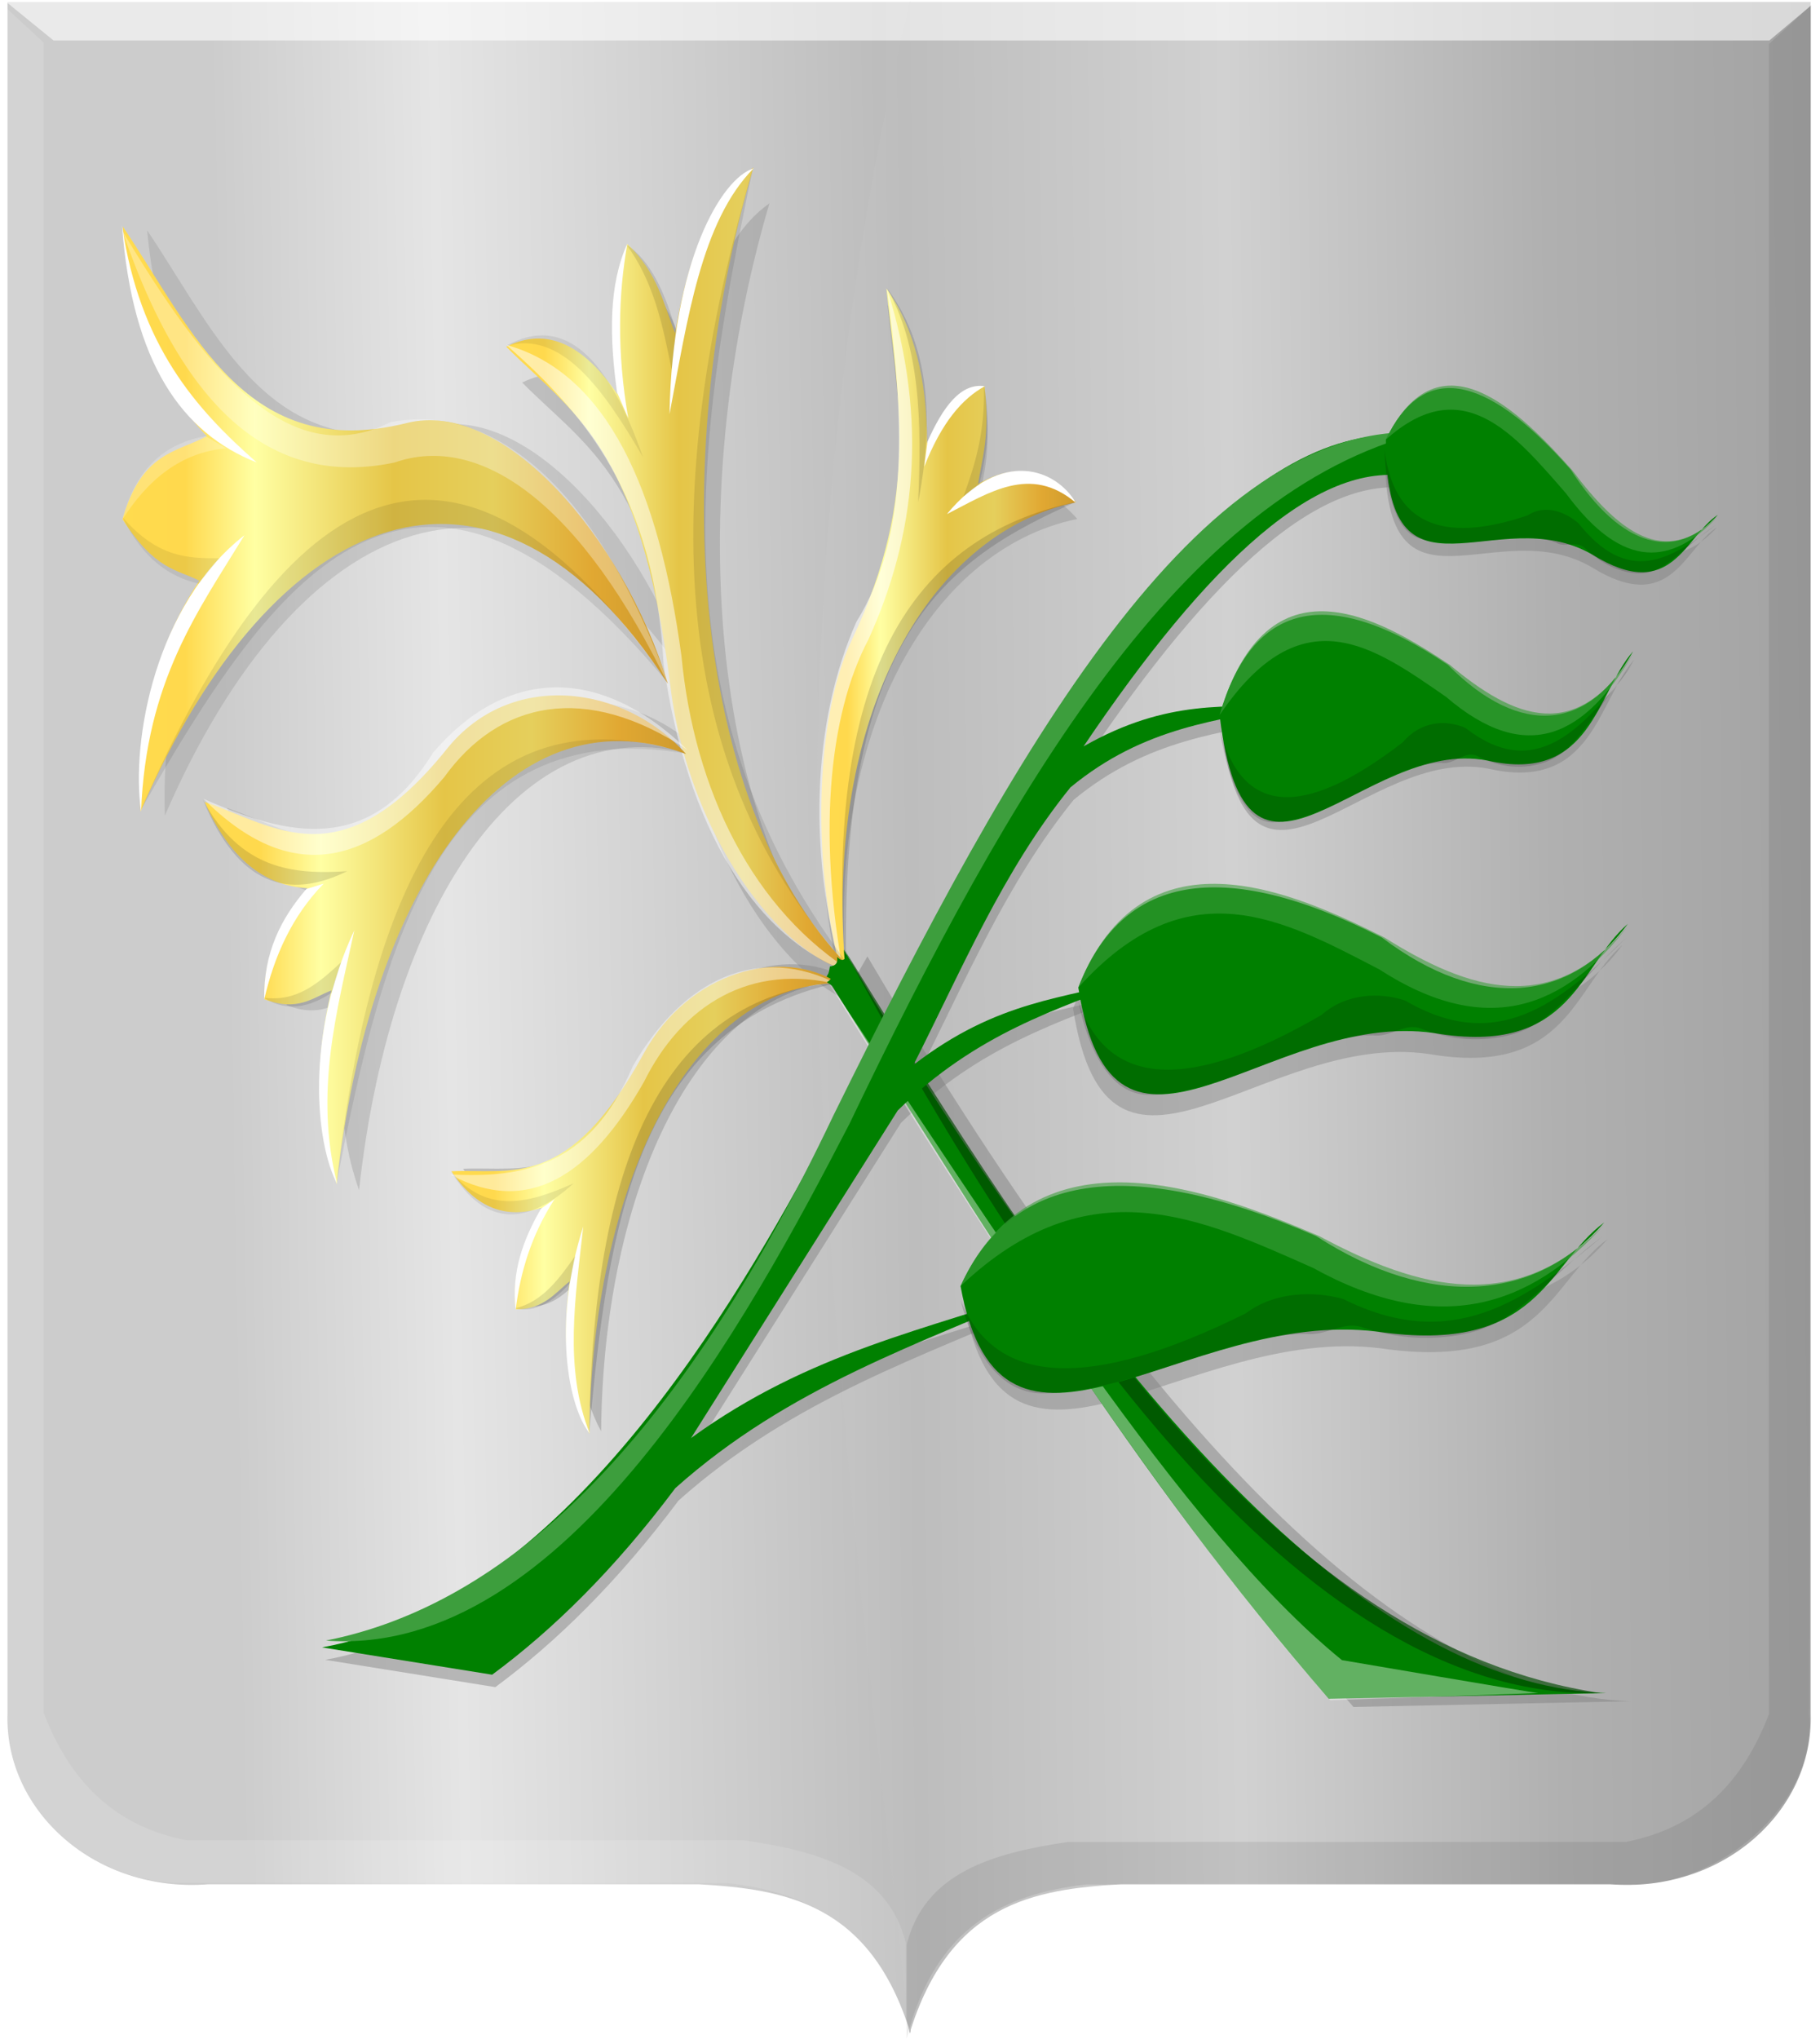<?xml version="1.0" encoding="UTF-8" standalone="no"?>
<!-- Created with Inkscape (http://www.inkscape.org/) -->

<svg
   xmlns:dc="http://purl.org/dc/elements/1.1/"
   xmlns:cc="http://creativecommons.org/ns#"
   xmlns:rdf="http://www.w3.org/1999/02/22-rdf-syntax-ns#"
   xmlns:svg="http://www.w3.org/2000/svg"
   xmlns="http://www.w3.org/2000/svg"
   xmlns:xlink="http://www.w3.org/1999/xlink"
   xmlns:sodipodi="http://sodipodi.sourceforge.net/DTD/sodipodi-0.dtd"
   xmlns:inkscape="http://www.inkscape.org/namespaces/inkscape"
   width="610.562"
   height="683.844"
   id="svg84572"
   version="1.1"
   inkscape:version="0.48.4 r9939"
   sodipodi:docname="Millingen_wapen.svg">
  <defs
     id="defs84574">
    <linearGradient
       inkscape:collect="always"
       xlink:href="#linearGradient8746-8-4-5-7-8"
       id="linearGradient83912-2"
       x1="1194.909"
       y1="422.595"
       x2="1231.971"
       y2="422.595"
       gradientUnits="userSpaceOnUse"
       gradientTransform="matrix(-3.598,0,0,4.021,4562.643,-1226.434)" />
    <linearGradient
       id="linearGradient8746-8-4-5-7-8">
      <stop
         id="stop8748-1-1-9-0-2"
         offset="0"
         style="stop-color:#cc992d;stop-opacity:1;" />
      <stop
         id="stop8750-0-0-1-7-0"
         offset="0.143"
         style="stop-color:#e1a832;stop-opacity:1;" />
      <stop
         style="stop-color:#e5cf5c;stop-opacity:1;"
         offset="0.321"
         id="stop8752-9-3-8-4-5" />
      <stop
         id="stop8754-2-7-1-1-5"
         offset="0.5"
         style="stop-color:#e5c547;stop-opacity:1;" />
      <stop
         style="stop-color:#ffffa3;stop-opacity:1;"
         offset="0.75"
         id="stop8756-4-3-7-2-2" />
      <stop
         id="stop8758-9-9-8-1-7"
         offset="0.875"
         style="stop-color:#ffd94d;stop-opacity:1;" />
      <stop
         style="stop-color:#ffdb4e;stop-opacity:1;"
         offset="1"
         id="stop8760-1-5-6-8-6" />
    </linearGradient>
    <linearGradient
       inkscape:collect="always"
       xlink:href="#linearGradient83898-8"
       id="linearGradient83904-7"
       x1="1194.909"
       y1="422.595"
       x2="1231.971"
       y2="422.595"
       gradientUnits="userSpaceOnUse"
       gradientTransform="matrix(-3.598,0,0,4.021,4562.643,-1226.434)" />
    <linearGradient
       inkscape:collect="always"
       id="linearGradient83898-8">
      <stop
         style="stop-color:#000000;stop-opacity:1;"
         offset="0"
         id="stop83900-7" />
      <stop
         style="stop-color:#000000;stop-opacity:0;"
         offset="1"
         id="stop83902-8" />
    </linearGradient>
    <linearGradient
       inkscape:collect="always"
       xlink:href="#linearGradient8746-8-4-5-7-8"
       id="linearGradient83880-1"
       x1="1171.897"
       y1="400.869"
       x2="1217.79"
       y2="400.869"
       gradientUnits="userSpaceOnUse"
       gradientTransform="matrix(-3.598,0,0,4.021,4428.837,-1226.434)" />
    <linearGradient
       id="linearGradient84387">
      <stop
         id="stop84389"
         offset="0"
         style="stop-color:#cc992d;stop-opacity:1;" />
      <stop
         id="stop84391"
         offset="0.143"
         style="stop-color:#e1a832;stop-opacity:1;" />
      <stop
         style="stop-color:#e5cf5c;stop-opacity:1;"
         offset="0.321"
         id="stop84393" />
      <stop
         id="stop84395"
         offset="0.5"
         style="stop-color:#e5c547;stop-opacity:1;" />
      <stop
         style="stop-color:#ffffa3;stop-opacity:1;"
         offset="0.75"
         id="stop84397" />
      <stop
         id="stop84399"
         offset="0.875"
         style="stop-color:#ffd94d;stop-opacity:1;" />
      <stop
         style="stop-color:#ffdb4e;stop-opacity:1;"
         offset="1"
         id="stop84401" />
    </linearGradient>
    <linearGradient
       inkscape:collect="always"
       xlink:href="#linearGradient8746-8-4-5-7-8"
       id="linearGradient83872-6"
       x1="1164.235"
       y1="365.773"
       x2="1216.102"
       y2="365.773"
       gradientUnits="userSpaceOnUse"
       gradientTransform="matrix(-3.598,0,0,4.021,4395.202,-1226.434)" />
    <linearGradient
       id="linearGradient84404">
      <stop
         id="stop84406"
         offset="0"
         style="stop-color:#cc992d;stop-opacity:1;" />
      <stop
         id="stop84408"
         offset="0.143"
         style="stop-color:#e1a832;stop-opacity:1;" />
      <stop
         style="stop-color:#e5cf5c;stop-opacity:1;"
         offset="0.321"
         id="stop84410" />
      <stop
         id="stop84412"
         offset="0.5"
         style="stop-color:#e5c547;stop-opacity:1;" />
      <stop
         style="stop-color:#ffffa3;stop-opacity:1;"
         offset="0.75"
         id="stop84414" />
      <stop
         id="stop84416"
         offset="0.875"
         style="stop-color:#ffd94d;stop-opacity:1;" />
      <stop
         style="stop-color:#ffdb4e;stop-opacity:1;"
         offset="1"
         id="stop84418" />
    </linearGradient>
    <linearGradient
       inkscape:collect="always"
       xlink:href="#linearGradient8746-8-4-5-7-8"
       id="linearGradient83888-0"
       x1="1200.02"
       y1="370.02"
       x2="1233.518"
       y2="370.02"
       gradientUnits="userSpaceOnUse"
       gradientTransform="matrix(-3.598,0,0,4.021,4586.595,-1226.434)" />
    <linearGradient
       id="linearGradient84421">
      <stop
         id="stop84423"
         offset="0"
         style="stop-color:#cc992d;stop-opacity:1;" />
      <stop
         id="stop84425"
         offset="0.143"
         style="stop-color:#e1a832;stop-opacity:1;" />
      <stop
         style="stop-color:#e5cf5c;stop-opacity:1;"
         offset="0.321"
         id="stop84427" />
      <stop
         id="stop84429"
         offset="0.5"
         style="stop-color:#e5c547;stop-opacity:1;" />
      <stop
         style="stop-color:#ffffa3;stop-opacity:1;"
         offset="0.75"
         id="stop84431" />
      <stop
         id="stop84433"
         offset="0.875"
         style="stop-color:#ffd94d;stop-opacity:1;" />
      <stop
         style="stop-color:#ffdb4e;stop-opacity:1;"
         offset="1"
         id="stop84435" />
    </linearGradient>
    <linearGradient
       inkscape:collect="always"
       xlink:href="#linearGradient8746-8-4-5-7-8"
       id="linearGradient83896-9"
       x1="1229.399"
       y1="375.763"
       x2="1254.166"
       y2="375.763"
       gradientUnits="userSpaceOnUse"
       gradientTransform="matrix(-3.598,0,0,4.021,4766.569,-1226.434)" />
    <linearGradient
       id="linearGradient84438">
      <stop
         id="stop84440"
         offset="0"
         style="stop-color:#cc992d;stop-opacity:1;" />
      <stop
         id="stop84442"
         offset="0.143"
         style="stop-color:#e1a832;stop-opacity:1;" />
      <stop
         style="stop-color:#e5cf5c;stop-opacity:1;"
         offset="0.321"
         id="stop84444" />
      <stop
         id="stop84446"
         offset="0.5"
         style="stop-color:#e5c547;stop-opacity:1;" />
      <stop
         style="stop-color:#ffffa3;stop-opacity:1;"
         offset="0.75"
         id="stop84448" />
      <stop
         id="stop84450"
         offset="0.875"
         style="stop-color:#ffd94d;stop-opacity:1;" />
      <stop
         style="stop-color:#ffdb4e;stop-opacity:1;"
         offset="1"
         id="stop84452" />
    </linearGradient>
    <filter
       color-interpolation-filters="sRGB"
       inkscape:collect="always"
       id="filter6227-5">
      <feGaussianBlur
         inkscape:collect="always"
         stdDeviation="0.691"
         id="feGaussianBlur6229-8" />
    </filter>
    <filter
       color-interpolation-filters="sRGB"
       inkscape:collect="always"
       id="filter6231-9">
      <feGaussianBlur
         inkscape:collect="always"
         stdDeviation="0.691"
         id="feGaussianBlur6233-0" />
    </filter>
    <filter
       color-interpolation-filters="sRGB"
       inkscape:collect="always"
       id="filter6235-0">
      <feGaussianBlur
         inkscape:collect="always"
         stdDeviation="0.691"
         id="feGaussianBlur6237-0" />
    </filter>
    <filter
       color-interpolation-filters="sRGB"
       inkscape:collect="always"
       id="filter6239-7">
      <feGaussianBlur
         inkscape:collect="always"
         stdDeviation="0.691"
         id="feGaussianBlur6241-2" />
    </filter>
    <filter
       color-interpolation-filters="sRGB"
       inkscape:collect="always"
       id="filter6243-5">
      <feGaussianBlur
         inkscape:collect="always"
         stdDeviation="0.691"
         id="feGaussianBlur6245-5" />
    </filter>
    <filter
       color-interpolation-filters="sRGB"
       inkscape:collect="always"
       id="filter6247-2">
      <feGaussianBlur
         inkscape:collect="always"
         stdDeviation="0.691"
         id="feGaussianBlur6249-1" />
    </filter>
    <filter
       color-interpolation-filters="sRGB"
       inkscape:collect="always"
       id="filter6251-4"
       x="-0.054"
       width="1.107"
       y="-0.108"
       height="1.216">
      <feGaussianBlur
         inkscape:collect="always"
         stdDeviation="0.691"
         id="feGaussianBlur6253-8" />
    </filter>
    <filter
       color-interpolation-filters="sRGB"
       inkscape:collect="always"
       id="filter6255-6">
      <feGaussianBlur
         inkscape:collect="always"
         stdDeviation="0.691"
         id="feGaussianBlur6257-4" />
    </filter>
    <filter
       color-interpolation-filters="sRGB"
       inkscape:collect="always"
       id="filter6259-6">
      <feGaussianBlur
         inkscape:collect="always"
         stdDeviation="0.691"
         id="feGaussianBlur6261-8" />
    </filter>
    <filter
       color-interpolation-filters="sRGB"
       inkscape:collect="always"
       id="filter6263-9">
      <feGaussianBlur
         inkscape:collect="always"
         stdDeviation="0.691"
         id="feGaussianBlur6265-8" />
    </filter>
    <filter
       color-interpolation-filters="sRGB"
       inkscape:collect="always"
       id="filter6267-3">
      <feGaussianBlur
         inkscape:collect="always"
         stdDeviation="0.691"
         id="feGaussianBlur6269-5" />
    </filter>
    <linearGradient
       inkscape:collect="always"
       xlink:href="#linearGradient4070-8-2-8-8-7"
       id="linearGradient15624"
       x1="293.908"
       y1="700.337"
       x2="897.646"
       y2="706.546"
       gradientUnits="userSpaceOnUse"
       gradientTransform="matrix(-1,0,0,1,882.738,-288.775)" />
    <linearGradient
       id="linearGradient4070-8-2-8-8-7">
      <stop
         id="stop4072-1-2-6-4-1"
         offset="0"
         style="stop-color:#a3a3a3;stop-opacity:1;" />
      <stop
         id="stop4074-8-0-7-0-4"
         offset="0.143"
         style="stop-color:#b0b0b0;stop-opacity:1;" />
      <stop
         style="stop-color:#d1d1d1;stop-opacity:1;"
         offset="0.321"
         id="stop4076-6-1-0-3-7" />
      <stop
         id="stop4078-0-2-8-7-6"
         offset="0.5"
         style="stop-color:#bdbdbd;stop-opacity:1;" />
      <stop
         style="stop-color:#e5e5e5;stop-opacity:1;"
         offset="0.75"
         id="stop4080-2-7-1-8-8" />
      <stop
         id="stop4082-4-7-8-3-2"
         offset="0.875"
         style="stop-color:#cccccc;stop-opacity:1;" />
      <stop
         style="stop-color:#cccccc;stop-opacity:1;"
         offset="1"
         id="stop4084-9-0-3-1-3" />
    </linearGradient>
    <linearGradient
       y2="700.337"
       x2="326.245"
       y1="689.611"
       x1="-271.045"
       gradientTransform="matrix(-1,0,0,1,203.042,-285.918)"
       gradientUnits="userSpaceOnUse"
       id="linearGradient15674"
       xlink:href="#linearGradient4070-8-2-8-8-7"
       inkscape:collect="always" />
    <linearGradient
       id="linearGradient84486">
      <stop
         id="stop84488"
         offset="0"
         style="stop-color:#a3a3a3;stop-opacity:1;" />
      <stop
         id="stop84490"
         offset="0.143"
         style="stop-color:#b0b0b0;stop-opacity:1;" />
      <stop
         style="stop-color:#d1d1d1;stop-opacity:1;"
         offset="0.321"
         id="stop84492" />
      <stop
         id="stop84494"
         offset="0.5"
         style="stop-color:#bdbdbd;stop-opacity:1;" />
      <stop
         style="stop-color:#e5e5e5;stop-opacity:1;"
         offset="0.75"
         id="stop84496" />
      <stop
         id="stop84498"
         offset="0.875"
         style="stop-color:#cccccc;stop-opacity:1;" />
      <stop
         style="stop-color:#cccccc;stop-opacity:1;"
         offset="1"
         id="stop84500" />
    </linearGradient>
    <linearGradient
       y2="700.337"
       x2="326.245"
       y1="689.611"
       x1="-271.045"
       gradientTransform="matrix(-1,0,0,1,308.757,-288.775)"
       gradientUnits="userSpaceOnUse"
       id="linearGradient84570"
       xlink:href="#linearGradient4070-8-2-8-8-7"
       inkscape:collect="always" />
  </defs>
  <sodipodi:namedview
     id="base"
     pagecolor="#ffffff"
     bordercolor="#666666"
     borderopacity="1.0"
     inkscape:pageopacity="0.0"
     inkscape:pageshadow="2"
     inkscape:zoom="0.7"
     inkscape:cx="544.9332"
     inkscape:cy="242.70845"
     inkscape:document-units="px"
     inkscape:current-layer="layer1"
     showgrid="false"
     fit-margin-top="0"
     fit-margin-left="0"
     fit-margin-right="0"
     fit-margin-bottom="0"
     inkscape:window-width="1600"
     inkscape:window-height="837"
     inkscape:window-x="-8"
     inkscape:window-y="-8"
     inkscape:window-maximized="1" />
  <g
     inkscape:label="Laag 1"
     inkscape:groupmode="layer"
     id="layer1"
     transform="translate(19.125,-70.25)">
    <path
       style="fill:url(#linearGradient84570);fill-opacity:1;stroke:#000000;stroke-width:1px;stroke-linecap:butt;stroke-linejoin:miter;stroke-opacity:0"
       d="m 286.351,70.908 -302.959,0 0,574.107 c -0.998,32.693 29.569,60.15 67.452,57.172 l 85.258,0 79.071,0 c 29.441,1.671 57.708,6.425 71.177,50.026 l 0,-681.306 z"
       id="path2830"
       sodipodi:nodetypes="cccccccc"
       inkscape:connector-curvature="0" />
    <path
       style="fill:url(#linearGradient15624);fill-opacity:1;stroke:#000000;stroke-width:1px;stroke-linecap:butt;stroke-linejoin:miter;stroke-opacity:0"
       d="m 285.994,70.908 302.313,0 0,574.107 c 0.996,32.693 -29.506,60.15 -67.309,57.172 l -85.077,0 -78.902,0 c -29.378,1.671 -57.585,6.425 -71.025,50.026 -24.551,-223.136 -56.129,-445.137 0,-681.306 z"
       id="path2830-1"
       sodipodi:nodetypes="cccccccc"
       inkscape:connector-curvature="0" />
    <path
       style="fill:#ffffff;fill-opacity:0.581;stroke:#000000;stroke-width:1px;stroke-linecap:butt;stroke-linejoin:miter;stroke-opacity:0"
       d="m -17.236,70.743 16.075,13.081 575.619,0 15.601,-13.081 -607.296,0 z"
       id="path4075"
       inkscape:connector-curvature="0" />
    <path
       style="fill:#000000;fill-opacity:0.08;stroke:#000000;stroke-width:1px;stroke-linecap:butt;stroke-linejoin:miter;stroke-opacity:0"
       d="m 588.44,71.977 -14.155,13.081 0,560.112 c -8.507,22.235 -23.109,37.991 -48.003,42.811 l -187.087,0 c -25.425,3.778 -48.177,10.355 -54.157,34.487 l 0,31.514 c 9.491,-37.75 32.898,-48.61 60.311,-51.73 l 182.779,0 c 28.145,0.691 62.232,-25.715 59.696,-57.081 L 588.44,71.977 z"
       id="path4051-6"
       sodipodi:nodetypes="ccccccccccc"
       inkscape:connector-curvature="0" />
    <path
       style="fill:#ffffff;fill-opacity:0.132;stroke:#000000;stroke-width:1px;stroke-linecap:butt;stroke-linejoin:miter;stroke-opacity:0"
       d="m -18.632,71.441 14.155,13.081 0,560.112 c 8.507,22.235 23.109,37.991 48.003,42.811 l 187.087,0 c 25.425,3.778 48.177,10.355 54.157,34.487 l 0,31.514 c -9.491,-37.75 -32.898,-48.61 -60.311,-51.73 l -182.779,0 c -28.145,0.691 -62.232,-25.714 -59.696,-57.082 l -0.615,-573.193 z"
       id="path4051"
       sodipodi:nodetypes="ccccccccccc"
       inkscape:connector-curvature="0" />
    <path
       inkscape:connector-curvature="0"
       style="fill:#808080;fill-opacity:0.491;stroke:#000000;stroke-width:1px;stroke-linecap:butt;stroke-linejoin:miter;stroke-opacity:0;filter:url(#filter6267-3)"
       d="m 83.792,279.378 c 27.985,42.576 51.379,61.584 71.175,62.122 l -25.858,0.478 C 111.201,323.618 96.86,302.595 82.256,281.767 l 1.536,-2.389 z"
       id="path3664-5"
       sodipodi:nodetypes="ccccc"
       transform="matrix(3.598,0,0,4.021,-29.616,-732.371)" />
    <path
       inkscape:connector-curvature="0"
       style="fill:#808080;fill-opacity:0.467;stroke:#000000;stroke-width:1px;stroke-linecap:butt;stroke-linejoin:miter;stroke-opacity:0;filter:url(#filter6263-9)"
       d="m 35.223,337.692 c 22.399,-3.641 38.651,-28.721 46.851,-42.509 26.027,-48.578 42.555,-60.217 55.636,-58.45 l 4.148,3.036 -4.636,0.38 c -8.912,-1.91 -19.48,7.128 -30.99,22.393 7.899,-4.025 13.47,-3.222 19.521,-3.416 -6.914,1.234 -13.828,1.731 -20.741,6.832 -6.313,6.975 -10.15,15.233 -14.641,23.152 7.891,-5.443 14.05,-5.5 20.741,-7.211 -7.402,2.579 -14.804,4.545 -22.205,11.007 l -19.277,27.327 c 11.062,-7.196 22.124,-9.073 33.186,-12.525 -11.841,4.662 -24.036,8.222 -34.65,16.7 -5.694,6.8 -11.387,11.795 -17.081,15.561 l -15.861,-2.277 z"
       id="path2828-1"
       sodipodi:nodetypes="cccccccccccccccc"
       transform="matrix(3.598,0,0,4.021,-36.758,-730.943)" />
    <path
       inkscape:connector-curvature="0"
       style="fill:#808080;fill-opacity:0.42;stroke:#000000;stroke-width:1px;stroke-linecap:butt;stroke-linejoin:miter;stroke-opacity:0;filter:url(#filter6259-6)"
       d="m 105.744,282.658 c 4.013,-9.329 13.231,-11.039 28.306,-4.175 9.176,6.207 17.562,5.374 22.938,-1.139 -4.522,3.447 -5.173,11.08 -18.057,9.109 -15.503,-2.023 -29.913,14.938 -33.186,-3.795 z"
       id="path2830-5-5"
       sodipodi:nodetypes="ccccc"
       transform="matrix(3.598,0,0,4.021,-39.616,-728.085)" />
    <path
       inkscape:connector-curvature="0"
       style="fill:#808080;fill-opacity:0.467;stroke:#000000;stroke-width:1px;stroke-linecap:butt;stroke-linejoin:miter;stroke-opacity:0;filter:url(#filter6255-6)"
       d="m 118.921,259.927 c 3.019,-9.329 9.955,-11.039 21.297,-4.175 6.904,6.207 13.213,5.374 17.258,-1.139 -3.402,3.447 -3.892,11.08 -13.586,9.109 -11.664,-2.023 -22.506,14.938 -24.969,-3.795 z"
       id="path2830-1-9-58"
       sodipodi:nodetypes="ccccc"
       transform="matrix(3.598,0,0,4.021,-37.473,-732.371)" />
    <path
       inkscape:connector-curvature="0"
       style="fill:#808080;fill-opacity:0.434;stroke:#000000;stroke-width:1px;stroke-linecap:butt;stroke-linejoin:miter;stroke-opacity:0;filter:url(#filter6251-4)"
       d="m 134.426,236.95 c 3.386,-6.338 9.038,-5.787 17.238,2.516 4.773,6.609 9.837,7.664 13.727,3.759 -3.054,1.728 -4.263,7.445 -11.692,3.334 -8.977,-4.68 -19.352,5.406 -19.274,-9.609 z"
       id="path2830-9-4"
       sodipodi:nodetypes="ccccc"
       transform="matrix(3.598,0,0,4.021,-38.187,-730.943)" />
    <path
       inkscape:connector-curvature="0"
       style="fill:#808080;fill-opacity:0.429;stroke:#000000;stroke-width:1px;stroke-linecap:butt;stroke-linejoin:miter;stroke-opacity:0;filter:url(#filter6247-2)"
       d="m 94.763,307.559 c 4.701,-9.329 15.5,-11.039 33.158,-4.175 10.749,6.207 20.573,5.374 26.87,-1.139 -5.297,3.447 -6.06,11.08 -21.153,9.109 -18.161,-2.023 -35.041,14.938 -38.875,-3.795 z"
       id="path2830-2-0"
       sodipodi:nodetypes="ccccc"
       transform="matrix(3.598,0,0,4.021,-36.758,-729.514)" />
    <path
       inkscape:connector-curvature="0"
       style="fill:#808080;fill-opacity:0.33;stroke:#000000;stroke-width:1px;stroke-linecap:butt;stroke-linejoin:miter;stroke-opacity:0;filter:url(#filter6243-5)"
       d="m 84.193,282.794 c -3.124,-7.923 -3.466,-21.791 0.445,-29.156 6.533,-12.305 4.179,-20.408 3.216,-29.293 2.597,3.263 3.788,7.618 3.782,12.904 1.52,-2.104 2.63,-5.008 5.368,-4.744 0.52,4.159 -0.221,5.919 -0.61,8.16 3.564,-1.893 6.562,-1.14 9.151,1.518 -13.917,2.543 -24.027,18.402 -21.351,40.611 z"
       id="path3731-1-5"
       sodipodi:nodetypes="cscccccc"
       transform="matrix(3.598,0,0,4.021,-37.473,-729.514)" />
    <path
       inkscape:connector-curvature="0"
       style="fill:#808080;fill-opacity:0.33;stroke:#000000;stroke-width:1px;stroke-linecap:butt;stroke-linejoin:miter;stroke-opacity:0;filter:url(#filter6239-7)"
       d="m 84.897,281.393 c -6.933,-1.132 -15.489,-11.528 -17.175,-23.765 -2.818,-20.446 -9.322,-22.983 -15.322,-28.422 3.77,-1.685 7.214,-0.2 10.38,3.986 -0.2,-4.159 -1.167,-8.274 0.903,-12.561 2.858,2.432 3.395,5.04 4.468,7.448 1.353,-7.347 3.898,-11.672 7.3,-13.822 -8.193,24.855 -5.741,53.981 9.446,67.135 z"
       id="path3731-1-1-4"
       sodipodi:nodetypes="cscccccc"
       transform="matrix(3.598,0,0,4.021,-32.473,-723.085)" />
    <path
       inkscape:connector-curvature="0"
       style="fill:#808080;fill-opacity:0.25;stroke:#000000;stroke-width:1px;stroke-linecap:butt;stroke-linejoin:miter;stroke-opacity:0;filter:url(#filter6235-0)"
       d="m 67.482,257.33 c -4.224,-12.326 -15.396,-23.771 -24.345,-21.763 -14.951,3.354 -19.891,-7.591 -26.5,-16.394 0.774,7.665 3.483,13.402 7.842,17.495 -2.854,1.37 -6.064,1.307 -7.865,6.924 3.043,4.258 5.039,4.159 7.171,5.131 -4.187,5.573 -5.775,12.081 -5.494,19.261 12.352,-25.525 32.868,-33.189 49.19,-10.655 z"
       id="path3731-1-2-72"
       sodipodi:nodetypes="cscccccc"
       transform="matrix(3.598,0,0,4.021,-29.616,-733.8)" />
    <path
       inkscape:connector-curvature="0"
       style="fill:#808080;fill-opacity:0.283;stroke:#000000;stroke-width:1px;stroke-linecap:butt;stroke-linejoin:miter;stroke-opacity:0;filter:url(#filter6231-9)"
       d="m 69.169,263.179 c -5.819,-5.831 -16.381,-7.014 -22.292,-0.44 -9.875,10.984 -15.888,6.5 -22.6,4.432 2.3,4.708 5.537,6.988 9.573,7.199 -1.719,2.588 -4.017,4.419 -4.017,9.251 3.137,1.09 4.535,-0.141 6.275,-0.732 -1.708,6.195 -1.353,11.503 0.485,16.172 2.966,-24.392 15.818,-41.525 32.576,-35.884 z"
       id="path3731-1-2-7-1"
       sodipodi:nodetypes="cscccccc"
       transform="matrix(3.598,0,0,4.021,-30.33,-733.085)" />
    <path
       inkscape:connector-curvature="0"
       style="fill:#808080;fill-opacity:0.392;stroke:#000000;stroke-width:1px;stroke-linecap:butt;stroke-linejoin:miter;stroke-opacity:0;filter:url(#filter6227-5)"
       d="m 83.35,282.278 c -5.247,-3.009 -13.923,-1.001 -18.126,5.872 -7.022,11.484 -12.305,9.599 -17.937,9.83 2.29,3.099 5.122,4.007 8.416,3.048 -1.161,2.536 -2.861,4.633 -2.425,8.472 2.643,-0.01 3.667,-1.378 5.025,-2.333 -0.827,5.399 -0.061,9.518 1.852,12.714 0.208,-20.209 9.09,-37.409 23.195,-37.604 z"
       id="path3731-1-2-5-4"
       sodipodi:nodetypes="cscccccc"
       transform="matrix(3.598,0,0,4.021,-33.901,-735.943)" />
    <path
       inkscape:connector-curvature="0"
       style="fill:#008000;fill-opacity:1;stroke:#000000;stroke-width:3.803px;stroke-linecap:butt;stroke-linejoin:miter;stroke-opacity:0"
       d="m 263.646,388.27 c 100.68,171.195 184.842,247.627 256.058,249.79 l -93.028,1.921 C 362.25,566.156 310.658,481.622 258.12,397.878 l 5.526,-9.607 z"
       id="path3664-8-9"
       sodipodi:nodetypes="ccccc" />
    <path
       inkscape:connector-curvature="0"
       style="fill:#ffffff;fill-opacity:0.385;stroke:#000000;stroke-width:3.803px;stroke-linecap:butt;stroke-linejoin:miter;stroke-opacity:0"
       d="m 257.659,397.878 c 74.453,121.054 128.767,197.042 169.477,242.585 0,0 70.922,-2.402 69.771,-2.402 -1.151,0 -65.857,-11.048 -65.857,-11.048 C 377.143,583.093 316.825,485.676 257.659,397.878 z"
       id="path3666-4-9"
       sodipodi:nodetypes="ccscc" />
    <path
       inkscape:connector-curvature="0"
       style="fill:#004700;fill-opacity:0.656;stroke:#000000;stroke-width:3.803px;stroke-linecap:butt;stroke-linejoin:miter;stroke-opacity:0"
       d="M 263.876,388.27 C 325.802,504.135 416.639,640.874 517.861,638.06 409.749,621.959 336.583,505.772 263.876,388.27 z"
       id="path3668-0-0"
       sodipodi:nodetypes="ccc" />
    <path
       inkscape:connector-curvature="0"
       style="fill:#008000;fill-opacity:1;stroke:#000000;stroke-width:3.803px;stroke-linecap:butt;stroke-linejoin:miter;stroke-opacity:0"
       d="M 88.915,622.746 C 169.497,608.105 227.966,507.262 257.467,451.82 351.102,256.492 410.563,209.692 457.621,216.797 l 14.924,12.209 -16.679,1.526 c -32.061,-7.682 -70.081,28.66 -111.49,90.041 28.416,-16.183 48.459,-12.957 70.23,-13.735 -24.873,4.96 -49.746,6.962 -74.619,27.47 -22.711,28.045 -36.514,61.251 -52.672,93.094 28.388,-21.886 50.547,-22.114 74.619,-28.996 -26.629,10.371 -53.257,18.275 -79.886,44.258 l -69.352,109.881 c 39.797,-28.933 79.594,-36.484 119.391,-50.362 -42.599,18.745 -86.472,33.061 -124.658,67.149 -20.484,27.342 -40.967,47.428 -61.451,62.571 l -57.062,-9.157 z"
       id="path2828-7-3"
       sodipodi:nodetypes="cccccccccccccccc" />
    <path
       inkscape:connector-curvature="0"
       style="fill:#008000;stroke:#000000;stroke-width:3.803px;stroke-linecap:butt;stroke-linejoin:miter;stroke-opacity:0"
       d="m 342.62,401.458 c 14.438,-37.511 47.601,-44.386 101.833,-16.787 33.013,24.959 63.182,21.608 82.52,-4.578 -16.268,13.861 -18.612,44.551 -64.962,36.627 -55.774,-8.134 -107.615,60.064 -119.39,-15.261 z"
       id="path2830-5-6-0"
       sodipodi:nodetypes="ccccc" />
    <path
       inkscape:connector-curvature="0"
       style="fill:#3d9e3d;fill-opacity:0.585;stroke:#000000;stroke-width:3.803px;stroke-linecap:butt;stroke-linejoin:miter;stroke-opacity:0"
       d="m 342.62,401.458 c 36.725,-40.776 68.789,-22.797 100.955,-6.104 36.256,23.442 62.315,12.79 83.397,-14.498 -25.378,30.436 -53.061,21.779 -81.642,3.815 -31.014,-15.512 -81.307,-37.999 -102.711,16.787 z"
       id="path2832-3-3"
       sodipodi:nodetypes="ccccc" />
    <path
       inkscape:connector-curvature="0"
       style="fill:#000000;fill-opacity:0.149;stroke:#000000;stroke-width:3.803px;stroke-linecap:butt;stroke-linejoin:miter;stroke-opacity:0"
       d="m 342.62,406.037 c 9.72,28.897 36.807,30.622 81.642,4.578 8.312,-7.364 19.697,-7.608 28.009,-4.8 30.706,17.938 51.669,1.211 74.262,-21.144 -16.388,14.601 -24.088,28.496 -38.087,32.419 -10.306,2.888 -20.937,2.026 -30.801,-1.848 -5.591,-2.196 -10.289,3.061 -16.266,2.241 -21.989,0.008 -50.367,19.743 -74.974,19.966 -10.845,0.099 -19.372,-10.468 -23.786,-31.412 z"
       id="path3606-6-5"
       sodipodi:nodetypes="ccccsscsc" />
    <path
       inkscape:connector-curvature="0"
       style="fill:#3d9e3d;fill-opacity:1;stroke:#000000;stroke-width:3.803px;stroke-linecap:butt;stroke-linejoin:miter;stroke-opacity:0"
       d="M 90.232,620.457 C 150.298,608.514 207.49,555.764 260.539,444.19 320.907,321.785 382.713,211.486 458.06,215.271 377.526,235.403 319.743,334.637 265.806,447.242 232.291,511.968 170.562,626.486 90.232,620.457 z"
       id="path3608-1-0"
       sodipodi:nodetypes="ccccc" />
    <path
       inkscape:connector-curvature="0"
       style="fill:#008000;stroke:#000000;stroke-width:3.803px;stroke-linecap:butt;stroke-linejoin:miter;stroke-opacity:0"
       d="m 390.025,310.057 c 10.863,-37.511 35.814,-44.386 76.617,-16.787 24.838,24.959 47.537,21.608 62.086,-4.578 -12.24,13.861 -14.004,44.551 -48.877,36.627 -41.963,-8.134 -80.967,60.064 -89.827,-15.261 z"
       id="path2830-1-9-5-7"
       sodipodi:nodetypes="ccccc" />
    <path
       inkscape:connector-curvature="0"
       style="fill:#3d9e3d;fill-opacity:0.66;stroke:#000000;stroke-width:3.803px;stroke-linecap:butt;stroke-linejoin:miter;stroke-opacity:0"
       d="m 390.025,310.057 c 27.632,-40.776 51.756,-22.797 75.957,-6.104 27.279,23.442 46.885,12.79 62.747,-14.498 -19.094,30.436 -39.922,21.779 -61.426,3.815 -23.335,-15.512 -61.174,-37.999 -77.278,16.787 z"
       id="path2832-7-4-6"
       sodipodi:nodetypes="ccccc" />
    <path
       inkscape:connector-curvature="0"
       style="fill:#000000;fill-opacity:0.149;stroke:#000000;stroke-width:3.803px;stroke-linecap:butt;stroke-linejoin:miter;stroke-opacity:0"
       d="m 390.025,314.636 c 7.314,28.896 27.693,30.622 61.426,4.578 6.254,-7.364 14.82,-7.608 21.074,-4.8 23.103,17.938 38.874,1.211 55.874,-21.144 -12.33,14.601 -18.124,28.496 -28.656,32.419 -7.754,2.888 -15.752,2.026 -23.174,-1.848 -4.206,-2.196 -7.741,3.061 -12.238,2.241 -16.544,0.008 -37.895,19.743 -56.409,19.966 -8.159,0.099 -14.575,-10.468 -17.897,-31.412 z"
       id="path3606-4-2-7"
       sodipodi:nodetypes="ccccsscsc" />
    <path
       inkscape:connector-curvature="0"
       style="fill:#008000;stroke:#000000;stroke-width:3.803px;stroke-linecap:butt;stroke-linejoin:miter;stroke-opacity:0"
       d="m 445.804,217.667 c 12.183,-25.485 32.515,-23.269 62.017,10.118 17.172,26.576 35.389,30.816 49.384,15.115 -10.986,6.95 -15.337,29.938 -42.063,13.406 -32.295,-18.82 -69.621,21.739 -69.338,-38.638 z"
       id="path2830-9-0-8"
       sodipodi:nodetypes="ccccc" />
    <path
       inkscape:connector-curvature="0"
       style="fill:#3d9e3d;fill-opacity:0.642;stroke:#000000;stroke-width:3.803px;stroke-linecap:butt;stroke-linejoin:miter;stroke-opacity:0"
       d="m 445.804,217.667 c 25.716,-22.958 42.998,-1.944 60.466,18.106 19.242,26.145 35.725,23.864 50.862,7.711 -17.988,17.595 -33.572,4.714 -48.79,-15.501 -16.898,-18.886 -44.557,-47.467 -62.538,-10.316 z"
       id="path2832-4-9-3"
       sodipodi:nodetypes="ccccc" />
    <path
       inkscape:connector-curvature="0"
       style="fill:#000000;fill-opacity:0.149;stroke:#000000;stroke-width:3.803px;stroke-linecap:butt;stroke-linejoin:miter;stroke-opacity:0"
       d="m 445.363,221.175 c 2.977,24.336 18.876,31.772 47.98,21.933 5.641,-3.767 12.416,-1.384 17.076,2.643 16.481,20.675 30.528,12.589 46.085,0.557 -11.128,7.49 -17.036,16.399 -25.717,16.246 -6.391,-0.113 -12.613,-3.172 -18.09,-8.367 -3.104,-2.944 -6.398,0.024 -9.863,-1.954 -13.042,-4.954 -31.777,3.762 -46.393,-1.62 -6.441,-2.372 -10.479,-12.393 -11.077,-29.439 z"
       id="path3606-8-7-6"
       sodipodi:nodetypes="ccccsscsc" />
    <path
       inkscape:connector-curvature="0"
       style="fill:#008000;stroke:#000000;stroke-width:3.803px;stroke-linecap:butt;stroke-linejoin:miter;stroke-opacity:0"
       d="m 303.116,501.586 c 16.913,-37.511 55.762,-44.386 119.29,-16.787 38.672,24.959 74.013,21.608 96.666,-4.578 -19.057,13.861 -21.803,44.551 -76.099,36.627 -65.335,-8.134 -126.063,60.064 -139.857,-15.261 z"
       id="path2830-2-3-4"
       sodipodi:nodetypes="ccccc" />
    <path
       inkscape:connector-curvature="0"
       style="fill:#3d9e3d;fill-opacity:0.608;stroke:#000000;stroke-width:3.803px;stroke-linecap:butt;stroke-linejoin:miter;stroke-opacity:0"
       d="m 303.116,501.586 c 43.021,-40.776 80.582,-22.797 118.262,-6.104 42.472,23.442 72.998,12.79 97.695,-14.498 -29.729,30.436 -62.157,21.779 -95.638,3.815 -36.331,-15.512 -95.245,-37.999 -120.318,16.787 z"
       id="path2832-45-7-4"
       sodipodi:nodetypes="ccccc" />
    <path
       inkscape:connector-curvature="0"
       style="fill:#000000;fill-opacity:0.149;stroke:#000000;stroke-width:3.803px;stroke-linecap:butt;stroke-linejoin:miter;stroke-opacity:0"
       d="m 303.116,506.164 c 11.387,28.897 43.117,30.622 95.638,4.578 9.737,-7.364 23.073,-7.608 32.811,-4.8 35.97,17.938 60.526,1.211 86.994,-21.144 -19.197,14.601 -28.218,28.496 -44.616,32.419 -12.073,2.888 -24.526,2.026 -36.082,-1.848 -6.549,-2.196 -12.052,3.061 -19.054,2.241 -25.758,0.008 -59.001,19.743 -87.827,19.966 -12.703,0.099 -22.692,-10.468 -27.864,-31.412 z"
       id="path3606-5-2-1"
       sodipodi:nodetypes="ccccsscsc" />
    <path
       inkscape:connector-curvature="0"
       style="fill:url(#linearGradient83896-9);fill-opacity:1;stroke:#000000;stroke-width:3.803px;stroke-linecap:butt;stroke-linejoin:miter;stroke-opacity:0"
       d="m 265.088,402.005 c -11.239,-31.858 -12.467,-87.622 1.599,-117.237 23.502,-49.478 15.033,-82.062 11.568,-117.786 9.341,13.119 13.628,30.631 13.607,51.888 5.47,-8.462 9.461,-20.138 19.313,-19.076 1.872,16.724 -0.796,23.799 -2.195,32.812 12.823,-7.614 23.606,-4.584 32.92,6.104 -50.067,10.227 -86.439,73.995 -76.814,163.295 z"
       id="path3731-1-6-9"
       sodipodi:nodetypes="cscccccc" />
    <path
       inkscape:connector-curvature="0"
       style="fill:#ffffff;fill-opacity:0.58;stroke:#000000;stroke-width:3.803px;stroke-linecap:butt;stroke-linejoin:miter;stroke-opacity:0"
       d="m 278.449,167.043 c 5.504,42.041 7.941,82.428 -10.242,111.69 -14.845,33.284 -17.033,78.837 -3.104,124.64 -10.536,-51.351 -6.309,-93.344 7.139,-118.705 15.672,-34.61 20.286,-72.959 6.208,-117.625 z"
       id="path3755-0-5"
       sodipodi:nodetypes="ccccc" />
    <path
       inkscape:connector-curvature="0"
       style="fill:#000000;fill-opacity:0.142;stroke:#000000;stroke-width:3.803px;stroke-linecap:butt;stroke-linejoin:miter;stroke-opacity:0"
       d="m 341.671,238.631 c -54.356,11.579 -85.918,57.123 -76.662,163.489 -4.434,-120.348 34.809,-144.784 76.662,-163.489 z"
       id="path3757-1-5"
       sodipodi:nodetypes="ccc" />
    <path
       inkscape:connector-curvature="0"
       style="fill:#000000;fill-opacity:0.132;stroke:#000000;stroke-width:3.803px;stroke-linecap:butt;stroke-linejoin:miter;stroke-opacity:0"
       d="m 278.2,166.599 c 11.475,19.577 11.89,45.357 10.708,72.032 5.512,-28.286 3.615,-53.084 -10.708,-72.032 z"
       id="path3759-6-7"
       sodipodi:nodetypes="ccc" />
    <path
       inkscape:connector-curvature="0"
       style="fill:#ffffff;fill-opacity:1;stroke:#000000;stroke-width:3.803px;stroke-linecap:butt;stroke-linejoin:miter;stroke-opacity:0"
       d="m 298.529,242.677 c 14.081,-7.153 28.019,-16.724 43.297,-3.777 -6.763,-11.483 -25.029,-18.359 -43.297,3.777 z"
       id="path3761-5-4"
       sodipodi:nodetypes="ccc" />
    <path
       inkscape:connector-curvature="0"
       style="fill:#000000;fill-opacity:0.113;stroke:#000000;stroke-width:3.803px;stroke-linecap:butt;stroke-linejoin:miter;stroke-opacity:0"
       d="m 310.944,199.512 c 0.412,16.615 -3.199,26.937 -6.828,37.23 l 5.276,-4.047 c 2.656,-10.442 3.843,-21.308 1.552,-33.183 z"
       id="path3763-7-7"
       sodipodi:nodetypes="cccc" />
    <path
       inkscape:connector-curvature="0"
       style="fill:#ffffff;fill-opacity:1;stroke:#000000;stroke-width:3.803px;stroke-linecap:butt;stroke-linejoin:miter;stroke-opacity:0"
       d="m 311.254,199.782 c -7.524,4.12 -14.458,12.087 -20.329,26.978 l 1.086,-8.363 c 5.192,-11.669 11.168,-19.832 19.243,-18.615 z"
       id="path3765-54-3"
       sodipodi:nodetypes="cccc" />
    <path
       inkscape:connector-curvature="0"
       style="fill:url(#linearGradient83888-0);fill-opacity:1;stroke:#000000;stroke-width:3.803px;stroke-linecap:butt;stroke-linejoin:miter;stroke-opacity:0"
       d="m 267.62,396.374 c -24.941,-4.55 -55.722,-46.352 -61.79,-95.559 -10.138,-82.212 -33.535,-92.416 -55.124,-114.283 13.562,-6.774 25.952,-0.804 37.344,16.029 -0.721,-16.721 -4.199,-33.269 3.25,-50.507 10.281,9.779 12.214,20.264 16.073,29.95 4.869,-29.543 14.024,-46.933 26.263,-55.578 -29.473,99.94 -20.654,217.056 33.983,269.948 z"
       id="path3731-1-1-1-4"
       sodipodi:nodetypes="cscccccc" />
    <path
       inkscape:connector-curvature="0"
       style="fill:#ffffff;fill-opacity:0.505;stroke:none"
       d="m 150.705,185.901 c 26.402,23.117 49.774,50.553 52.778,107.034 7.493,53.534 30.408,93.538 64.712,104.168 -34.911,-21.239 -54.492,-62.172 -58.71,-106.882 -7.628,-56.098 -24.982,-94.862 -58.781,-104.32 z"
       id="path3755-1-2-0"
       sodipodi:nodetypes="ccccc" />
    <path
       inkscape:connector-curvature="0"
       style="fill:#000000;fill-opacity:0.099;stroke:#000000;stroke-width:3.803px;stroke-linecap:butt;stroke-linejoin:miter;stroke-opacity:0"
       d="M 233.433,126.786 C 201.69,235.664 204.089,329.555 267.625,396.609 199.953,309.663 214.244,218.354 233.433,126.786 z"
       id="path3757-5-0-8"
       sodipodi:nodetypes="ccc" />
    <path
       inkscape:connector-curvature="0"
       style="fill:#000000;fill-opacity:0.08;stroke:#000000;stroke-width:3.803px;stroke-linecap:butt;stroke-linejoin:miter;stroke-opacity:0"
       d="m 150.461,186.331 c 18.518,-5.587 32.64,14.019 46.128,37.263 -11.329,-32.46 -25.959,-48.573 -46.128,-37.263 z"
       id="path3759-2-0-8"
       sodipodi:nodetypes="ccc" />
    <path
       inkscape:connector-curvature="0"
       style="fill:#ffffff;fill-opacity:1;stroke:#000000;stroke-width:3.803px;stroke-linecap:butt;stroke-linejoin:miter;stroke-opacity:0"
       d="m 205.479,209.138 c 5.995,-31.488 10.592,-64.622 28.207,-82.424 -10.884,3.338 -27.329,31.419 -28.207,82.424 z"
       id="path3761-7-1-1"
       sodipodi:nodetypes="ccc" />
    <path
       inkscape:connector-curvature="0"
       style="fill:#000000;fill-opacity:0.113;stroke:#000000;stroke-width:3.803px;stroke-linecap:butt;stroke-linejoin:miter;stroke-opacity:0"
       d="m 190.987,152.257 c 9.203,12.372 12.22,27.151 15.209,41.942 l 1.513,-12.878 c -3.748,-13.122 -8.75,-23.886 -16.722,-29.064 z"
       id="path3763-6-4-5"
       sodipodi:nodetypes="cccc" />
    <path
       inkscape:connector-curvature="0"
       style="fill:#ffffff;fill-opacity:1;stroke:#000000;stroke-width:3.803px;stroke-linecap:butt;stroke-linejoin:miter;stroke-opacity:0"
       d="m 191.348,151.9 c -3.043,17.06 -3.61,36.076 0.281,58.614 l -3.729,-8.601 c -2.635,-18.745 -2.843,-36.16 3.449,-50.014 z"
       id="path3765-1-6-2"
       sodipodi:nodetypes="cccc" />
    <path
       inkscape:connector-curvature="0"
       style="fill:url(#linearGradient83872-6);fill-opacity:1;stroke:#000000;stroke-width:3.803px;stroke-linecap:butt;stroke-linejoin:miter;stroke-opacity:0"
       d="m 204.967,299.616 c -15.196,-49.561 -55.389,-95.58 -87.583,-87.509 -53.788,13.485 -71.56,-30.524 -95.336,-65.919 2.784,30.819 12.53,53.887 28.213,70.348 -10.268,5.51 -21.815,5.257 -28.294,27.842 10.946,17.122 18.127,16.723 25.8,20.633 C 32.703,287.421 26.989,313.588 28.001,342.46 72.44,239.824 146.246,209.009 204.967,299.616 z"
       id="path3731-1-2-0-3"
       sodipodi:nodetypes="cscccccc" />
    <path
       inkscape:connector-curvature="0"
       style="fill:#ffffff;fill-opacity:0.311;stroke:#000000;stroke-width:3.803px;stroke-linecap:butt;stroke-linejoin:miter;stroke-opacity:0"
       d="m 21.951,147.742 c 26.928,44.804 54.897,81.55 89.866,64.113 35.472,-6.941 70.658,23.602 94.148,89.936 C 175.884,238.643 141.819,215.369 113.217,225.376 76.158,233.112 44.494,213.524 21.951,147.742 z"
       id="path3755-3-7-2"
       sodipodi:nodetypes="ccccc" />
    <path
       inkscape:connector-curvature="0"
       style="fill:#000000;fill-opacity:0.09;stroke:#000000;stroke-width:3.803px;stroke-linecap:butt;stroke-linejoin:miter;stroke-opacity:0"
       d="M 28.113,341.889 C 76.71,230.829 133.539,196.488 205.109,299.529 119.68,196.279 72.746,263.976 28.113,341.889 z"
       id="path3757-2-17-4"
       sodipodi:nodetypes="ccc" />
    <path
       inkscape:connector-curvature="0"
       style="fill:#ffffff;fill-opacity:1;stroke:#000000;stroke-width:3.803px;stroke-linecap:butt;stroke-linejoin:miter;stroke-opacity:0"
       d="m 21.807,145.766 c 5.971,40.548 24.665,61.483 45.196,79.588 C 42.093,215.56 25.214,192.114 21.807,145.766 z"
       id="path3759-21-7-6"
       sodipodi:nodetypes="ccc" />
    <path
       inkscape:connector-curvature="0"
       style="fill:#ffffff;fill-opacity:1;stroke:#000000;stroke-width:3.803px;stroke-linecap:butt;stroke-linejoin:miter;stroke-opacity:0"
       d="m 62.893,249.747 c -15.651,25.546 -32.978,48.898 -34.696,92.695 -3.477,-23.855 4.918,-69.538 34.696,-92.695 z"
       id="path3761-6-7-6"
       sodipodi:nodetypes="ccc" />
    <path
       inkscape:connector-curvature="0"
       style="fill:#000000;fill-opacity:0.075;stroke:#000000;stroke-width:3.803px;stroke-linecap:butt;stroke-linejoin:miter;stroke-opacity:0"
       d="m 21.93,243.646 c 11.942,13.812 22.211,13.853 32.471,13.83 l -6.871,8.511 C 37.877,263.744 28.993,257.927 21.93,243.645 z"
       id="path3763-8-7-6"
       sodipodi:nodetypes="cccc" />
    <path
       inkscape:connector-curvature="0"
       style="fill:#ffffff;fill-opacity:0.226;stroke:#000000;stroke-width:3.803px;stroke-linecap:butt;stroke-linejoin:miter;stroke-opacity:0"
       d="m 21.899,244.541 c 8.582,-13.418 19.565,-22.545 34.867,-23.95 l -6.965,-4.095 c -12.427,2.406 -22.848,9.266 -27.903,28.045 z"
       id="path3765-5-33-2"
       sodipodi:nodetypes="cccc" />
    <path
       inkscape:connector-curvature="0"
       style="fill:url(#linearGradient83880-1);fill-opacity:1;stroke:#000000;stroke-width:3.803px;stroke-linecap:butt;stroke-linejoin:miter;stroke-opacity:0"
       d="m 211.036,323.135 c -20.934,-23.448 -58.934,-28.204 -80.198,-1.769 -35.527,44.167 -57.16,26.137 -81.307,17.822 8.273,18.93 19.92,28.099 34.442,28.948 -6.183,10.407 -14.452,17.77 -14.452,37.2 11.286,4.384 16.315,-0.569 22.574,-2.942 -6.145,24.911 -4.869,46.254 1.746,65.028 C 104.512,369.343 150.747,300.451 211.036,323.135 z"
       id="path3731-1-2-7-5-9"
       sodipodi:nodetypes="cscccccc" />
    <path
       inkscape:connector-curvature="0"
       style="fill:#ffffff;fill-opacity:0.462;stroke:#000000;stroke-width:3.803px;stroke-linecap:butt;stroke-linejoin:miter;stroke-opacity:0"
       d="m 49.123,338.133 c 28.312,12.592 55.719,19.081 77.046,-15.469 23.828,-27.813 55.104,-30.208 85.365,-0.88 -34.3,-22.884 -63.296,-16.328 -81.608,9.068 -24.795,29.383 -51.329,36.854 -80.803,7.281 z"
       id="path3755-3-6-9-0"
       sodipodi:nodetypes="ccccc" />
    <path
       inkscape:connector-curvature="0"
       style="fill:#000000;fill-opacity:0.085;stroke:#000000;stroke-width:3.803px;stroke-linecap:butt;stroke-linejoin:miter;stroke-opacity:0"
       d="M 93.804,466.964 C 105.714,360.502 139.147,300.313 211.12,322.983 129.241,309.213 109.661,385.401 93.804,466.964 z"
       id="path3757-2-1-9-4"
       sodipodi:nodetypes="ccc" />
    <path
       inkscape:connector-curvature="0"
       style="fill:#000000;fill-opacity:0.127;stroke:#000000;stroke-width:3.803px;stroke-linecap:butt;stroke-linejoin:miter;stroke-opacity:0"
       d="m 48.916,338.347 c 12.528,23.399 30.106,25.296 48.415,24.089 -19.727,9.658 -36.526,4.887 -48.415,-24.089 z"
       id="path3759-21-8-8-9"
       sodipodi:nodetypes="ccc" />
    <path
       inkscape:connector-curvature="0"
       style="fill:#ffffff;fill-opacity:1;stroke:#000000;stroke-width:3.803px;stroke-linecap:butt;stroke-linejoin:miter;stroke-opacity:0"
       d="m 99.744,382.25 c -5.923,27.406 -13.486,54.428 -5.767,85.031 -7.345,-13.789 -10.698,-50.016 5.767,-85.031 z"
       id="path3761-6-9-1-3"
       sodipodi:nodetypes="ccc" />
    <path
       inkscape:connector-curvature="0"
       style="fill:#000000;fill-opacity:0.113;stroke:#000000;stroke-width:3.803px;stroke-linecap:butt;stroke-linejoin:miter;stroke-opacity:0"
       d="m 69.345,404.867 c 11.319,1.507 18.636,-5.164 25.933,-11.874 l -3.153,10.212 c -7.328,4.787 -14.838,6.668 -22.781,1.662 z"
       id="path3763-8-2-8-1"
       sodipodi:nodetypes="cccc" />
    <path
       inkscape:connector-curvature="0"
       style="fill:#ffffff;fill-opacity:1;stroke:#000000;stroke-width:3.803px;stroke-linecap:butt;stroke-linejoin:miter;stroke-opacity:0"
       d="m 69.507,405.489 c 3.368,-14.631 9.321,-27.939 19.925,-38.868 l -5.793,1.787 c -8.353,9.727 -14.369,21.143 -14.132,37.081 z"
       id="path3765-5-7-2-1"
       sodipodi:nodetypes="cccc" />
    <path
       inkscape:connector-curvature="0"
       style="fill:url(#linearGradient83912-2);fill-opacity:1;stroke:url(#linearGradient83904-7);stroke-width:3.803px;stroke-linecap:butt;stroke-linejoin:miter;stroke-opacity:0"
       d="m 262.056,399.931 c -18.875,-12.1 -50.089,-4.026 -65.209,23.613 -25.261,46.175 -44.267,38.598 -64.529,39.524 8.239,12.46 18.428,16.112 30.278,12.257 -4.177,10.198 -10.292,18.627 -8.725,34.065 9.51,-0.04 13.191,-5.541 18.078,-9.38 -2.976,21.71 -0.219,38.27 6.661,51.123 0.748,-81.258 32.703,-150.419 83.446,-151.203 z"
       id="path3731-1-2-5-6-9"
       sodipodi:nodetypes="cscccccc" />
    <path
       inkscape:connector-curvature="0"
       style="fill:#ffffff;fill-opacity:0.434;stroke:#000000;stroke-width:3.803px;stroke-linecap:butt;stroke-linejoin:miter;stroke-opacity:0"
       d="m 131.902,464.143 c 23.985,1.173 46.745,-2.221 61.261,-36.325 17.089,-29.532 42.271,-41.191 69.188,-27.329 -29.675,-7.482 -52.67,6.772 -65.48,32.663 -17.747,31.081 -38.672,45.295 -64.97,30.992 z"
       id="path3755-3-4-6-9"
       sodipodi:nodetypes="ccccc" />
    <path
       inkscape:connector-curvature="0"
       style="fill:#000000;fill-opacity:0.151;stroke:#000000;stroke-width:3.803px;stroke-linecap:butt;stroke-linejoin:miter;stroke-opacity:0"
       d="m 178.543,550.783 c 1.077,-88.305 23.347,-146.559 83.569,-150.998 -67.541,14.601 -77.282,81.244 -83.569,150.998 z"
       id="path3757-2-3-0-5"
       sodipodi:nodetypes="ccc" />
    <path
       inkscape:connector-curvature="0"
       style="fill:#000000;fill-opacity:0.085;stroke:#000000;stroke-width:3.803px;stroke-linecap:butt;stroke-linejoin:miter;stroke-opacity:0"
       d="m 132.099,463.047 c 12.051,14.684 26.466,10.707 41.222,4.037 -15.226,13.827 -29.24,15.277 -41.222,-4.037 z"
       id="path3759-21-1-3-5"
       sodipodi:nodetypes="ccc" />
    <path
       inkscape:connector-curvature="0"
       style="fill:#ffffff;fill-opacity:1;stroke:#000000;stroke-width:3.803px;stroke-linecap:butt;stroke-linejoin:miter;stroke-opacity:0"
       d="m 176.529,481.62 c -2.595,23.623 -6.552,47.453 2.179,69.361 -7.072,-8.665 -12.714,-36.404 -2.179,-69.361 z"
       id="path3761-6-2-8-5"
       sodipodi:nodetypes="ccc" />
    <path
       inkscape:connector-curvature="0"
       style="fill:#000000;fill-opacity:0.118;stroke:#000000;stroke-width:3.803px;stroke-linecap:butt;stroke-linejoin:miter;stroke-opacity:0"
       d="m 153.691,509.073 c 9.305,-2.334 14.703,-9.917 20.082,-17.524 l -1.734,9.097 c -5.559,6.09 -11.501,9.927 -18.348,8.427 z"
       id="path3763-8-3-0-6"
       sodipodi:nodetypes="cccc" />
    <path
       inkscape:connector-curvature="0"
       style="fill:#ffffff;fill-opacity:1;stroke:#000000;stroke-width:3.803px;stroke-linecap:butt;stroke-linejoin:miter;stroke-opacity:0"
       d="m 153.871,509.517 c 1.553,-12.676 5.309,-25.107 13.03,-37.098 l -4.556,3.227 c -5.992,10.334 -9.953,21.281 -8.475,33.871 z"
       id="path3765-5-3-1-0"
       sodipodi:nodetypes="cccc" />
    <path
       style="fill:#008000;fill-opacity:1;stroke:none"
       d="m 284.105,320.189 c -0.89,2.498 -2.06,1.923 -3.283,0.758 0.305,1.841 -0.349,2.998 -2.399,3.157 l -0.45,2.362 c 0.518,0.824 1.788,1.481 -0.56,2.942 l 9.344,6.44 1.263,-7.702 z"
       id="path4539"
       inkscape:connector-curvature="0"
       transform="translate(-19.125,70.25)"
       sodipodi:nodetypes="cccccccc" />
  </g>
</svg>
